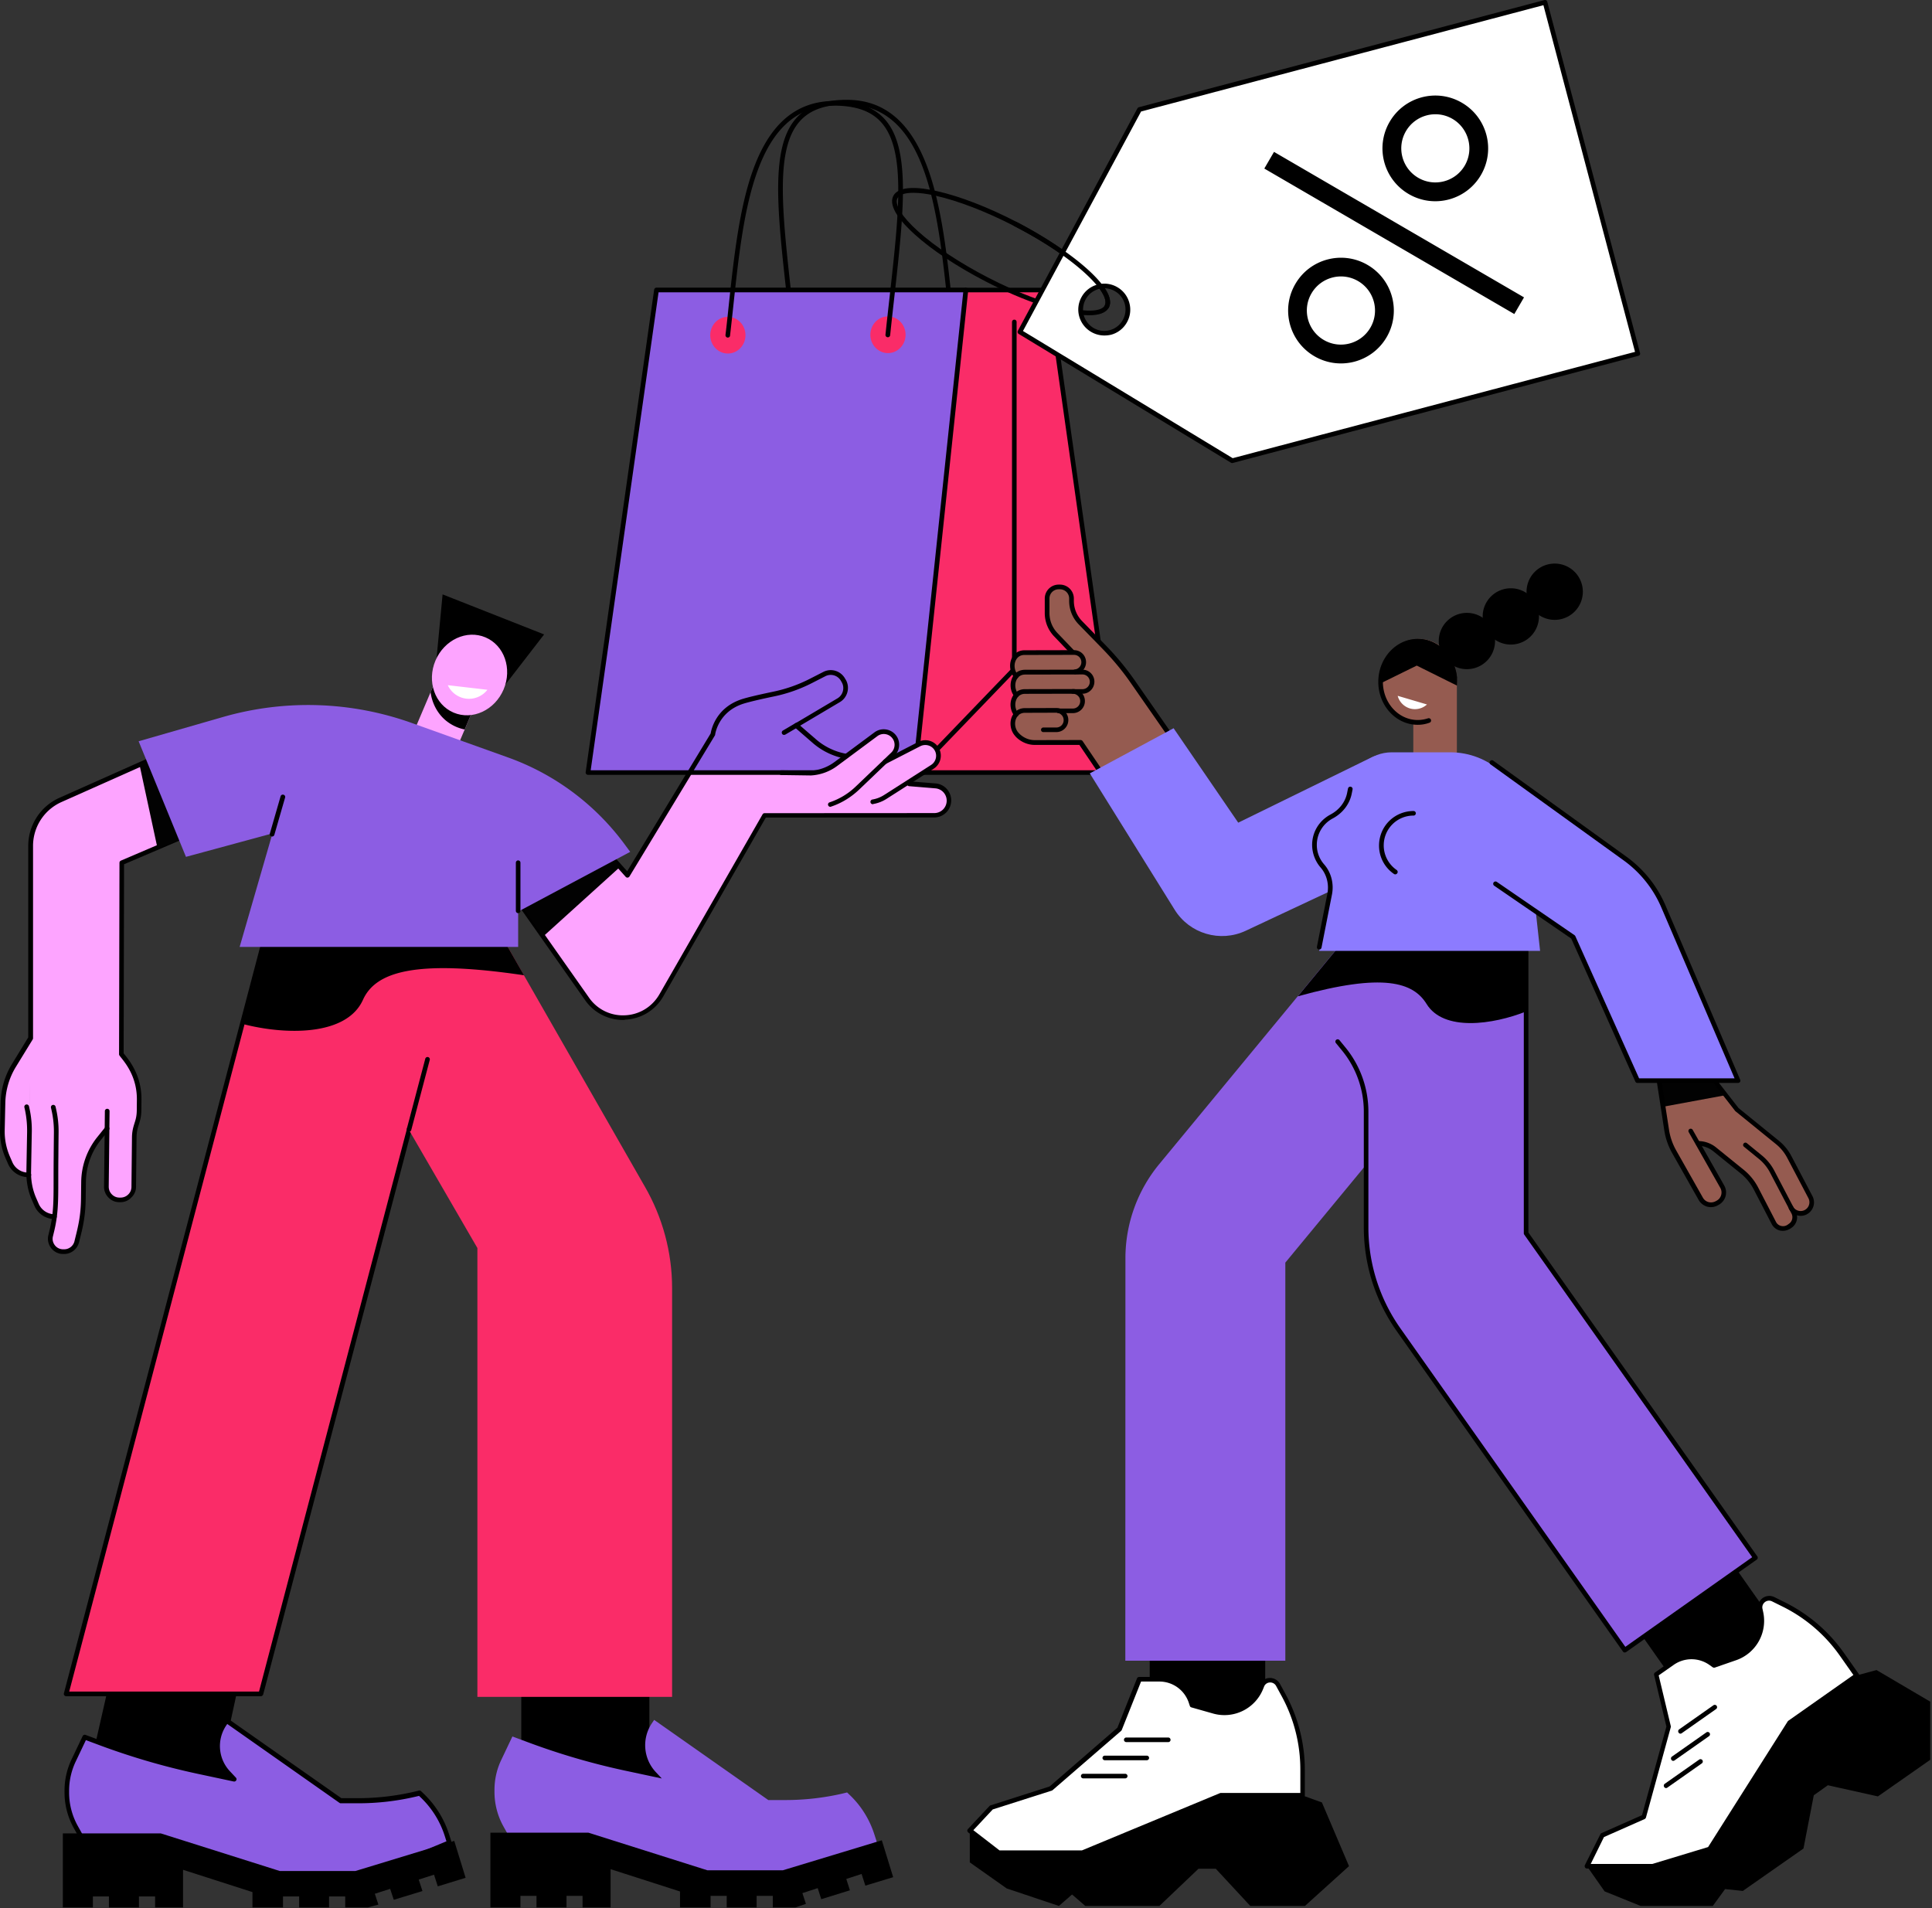 <svg xmlns="http://www.w3.org/2000/svg" width="408" height="403" fill="none"><rect width="100%" height="100%" fill="#333333" stroke="none"/><path fill="#000" d="m56.396 391.766-39.644-8.607 9.972-43.848 23.487 17.236-2.73 12.591 8.915 22.628Z"/><path fill="#8c5de3" d="m17.719 388.882-1.695-3.037a14.959 14.959 0 0 1-1.893-7.264v-.418c0-2.224.484-4.403 1.453-6.406l2.333-4.909 3.61 1.343a146.435 146.435 0 0 0 20.207 5.877l7.726 1.651-1.254-1.343a8.298 8.298 0 0 1-.859-10.279l.506-.749 24.104 16.906h3.654c4.028 0 8.056-.463 11.996-1.365l.991-.242.594.572c2.4 2.289 4.16 5.151 5.173 8.321l.507 1.563-19.327 7.99-27.031-1.233-30.795-6.978Z"/><path fill="#000" d="M75.547 397.599h-.022l-27.03-1.232c-.023 0-.067 0-.089-.022l-30.795-7c-.132-.022-.242-.11-.33-.242l-1.695-3.038a15.46 15.46 0 0 1-1.959-7.506v-.418c0-2.268.506-4.557 1.497-6.604l2.333-4.909c.11-.22.374-.33.616-.242l3.61 1.343a145.471 145.471 0 0 0 20.142 5.855l6.185 1.321-.176-.198a8.737 8.737 0 0 1-.903-10.896l.507-.749c.066-.11.198-.176.308-.22a.46.46 0 0 1 .374.088l23.971 16.817h3.5c3.984 0 7.99-.462 11.887-1.364l.99-.242c.154-.044.33 0 .463.132l.594.572a20.517 20.517 0 0 1 5.305 8.519l.506 1.562a.467.467 0 0 1-.286.595l-19.327 7.99a.2.2 0 0 1-.176.088Zm-26.943-2.201 26.877 1.233 18.799-7.771-.353-1.122a19.343 19.343 0 0 0-5.04-8.101l-.397-.374-.748.176a53.313 53.313 0 0 1-12.107 1.387h-3.654a.442.442 0 0 1-.286-.088l-23.707-16.663-.22.33a7.767 7.767 0 0 0 .792 9.663l1.255 1.343a.467.467 0 0 1 .066.572.486.486 0 0 1-.528.242l-7.727-1.65a148.467 148.467 0 0 1-20.295-5.9l-3.191-1.188-2.136 4.49a14.366 14.366 0 0 0-1.409 6.186v.418c0 2.443.639 4.886 1.827 7.022l1.585 2.839 30.597 6.956Z"/><path fill="#000" d="m79.156 399.933 3.236-1.035.77 2.311 6.053-1.849-.792-2.421 3.236-1.035.792 2.466 5.878-1.805-2.4-7.793-20.89 6.362H59.104l-25.138-7.946H13.273v15.628h6.34v-2.311h3.39v2.311h6.34v-2.311h3.411v2.311h5.9v-7.946l14.66 4.71v3.236h6.45v-2.311h3.411v2.311h6.318v-2.311h3.411v2.311h4.8l2.2-.594-.748-2.289ZM150.673 387.694h-40.591v-33.107h27.053v12.9l13.538 20.207Z"/><path fill="#8c5de3" d="m108.012 388.75-1.695-3.037a14.958 14.958 0 0 1-1.893-7.264v-.419c0-2.223.484-4.402 1.453-6.405l2.333-4.909 3.61 1.343a146.441 146.441 0 0 0 20.207 5.877l7.726 1.651-1.254-1.343a8.298 8.298 0 0 1-.859-10.279l.506-.749 24.104 16.928h3.654a53.79 53.79 0 0 0 11.996-1.365l.991-.242.594.572c2.4 2.289 4.161 5.151 5.173 8.321l.507 1.562-19.327 7.991-27.031-1.233-30.795-7Z"/><path fill="#000" d="m169.449 399.8 3.236-1.056.748 2.333 6.053-1.871-.77-2.399 3.236-1.057.792 2.466 5.877-1.783-2.399-7.793-20.911 6.34h-15.915l-25.138-7.947h-20.692v15.783h6.34v-2.443h3.39v2.443h6.339v-2.443h3.39v2.443h5.921v-8.078l14.661 4.71v3.368h6.449v-2.443h3.412v2.443h6.318v-2.443h3.411v2.443h4.799l2.201-.748-.748-2.268Z"/><path fill="#FA2C68" d="M99.76 187.757H58.641L13.978 357.735h41.097L99.76 187.757Z"/><path fill="#000" d="M55.075 358.219H13.978a.5.5 0 0 1-.396-.198.48.48 0 0 1-.088-.418l44.685-169.978a.496.496 0 0 1 .484-.374h41.119a.5.5 0 0 1 .396.198c.088.11.132.286.088.418L55.581 357.845c-.088.22-.286.374-.506.374Zm-40.459-.99h40.085l44.42-168.988H59.015L14.617 357.229Z"/><path fill="#FA2C68" d="m100.222 187.757-41.581 3.06 42.175 72.75v94.785h41.119v-86.31c0-7.55-2.003-14.969-5.789-21.506l-35.924-62.779Z"/><path fill="#000" d="m110.655 205.961-10.434-18.204h-41.58l-7.485 28.462c8.915 2.355 21.99 2.685 25.49-5.063 2.664-5.921 11.006-8.607 34.009-5.195ZM86.398 238.979c-.044 0-.088 0-.132-.022a.485.485 0 0 1-.352-.594l3.896-14.77a.485.485 0 0 1 .594-.352c.264.066.418.33.352.594l-3.896 14.77a.45.45 0 0 1-.462.374Z"/><path fill="#fda4ff" d="m92.375 142.779-4.902 11.549 8.935 3.793 4.902-11.55-8.935-3.792Z"/><path fill="#000" d="m90.936 146.176 1.43-3.39 8.937 3.786-3.17 7.484a9.066 9.066 0 0 1-4.16-2.047c-2.487-2.201-2.95-5.062-3.037-5.833ZM93.468 125.529l-1.277 13.515 14.418 5.679 8.299-10.742-21.44-8.452Z"/><path fill="#fda4ff" d="M106.351 145.601c1.862-4.386.151-9.309-3.822-10.996-3.972-1.686-8.702.504-10.564 4.89-1.862 4.387-.15 9.31 3.822 10.996s8.702-.503 10.564-4.89Z"/><path fill="#fff" d="M94.568 144.701a4.886 4.886 0 0 0 2.114 2.268c2.157 1.188 4.798.572 6.251-1.299l-8.365-.969Z"/><path fill="#fda4ff" d="m136.873 177.808 13.692-22.739s.594-5.129 6.361-6.956c1.343-.418 4.16-1.056 6.538-1.541a31.706 31.706 0 0 0 7.814-2.751l2.84-1.453a2.966 2.966 0 0 1 3.94 1.189l.176.308c.792 1.409.308 3.192-1.079 4.028l-8.981 5.305 3.83 3.324a14.063 14.063 0 0 0 6.912 3.236l10.302 1.893c1.717.308 2.928 1.849 2.862 3.588l-.022.286 5.635.462a3.125 3.125 0 0 1 2.751 3.302c-.11 1.629-1.475 2.884-3.103 2.906l-35.594.022-9.091 15.1-15.783-9.509Z"/><path fill="#fda4ff" d="M124.105 175.408H98.967l25.028 35.55c3.918 5.569 12.282 5.173 15.672-.726l24.192-42.11-15.651-9.311-15.695 25.996-8.408-9.399Z"/><path fill="#000" d="M201.325 71.049a.48.48 0 0 1-.485-.44c-.264-2.136-.484-4.315-.726-6.604-2.091-19.657-4.491-41.933-21.33-41.933h-.044c-4.512 0-7.726 1.166-9.839 3.543-5.195 5.812-3.764 18.799-1.761 36.76.286 2.576.594 5.262.88 8.057a.526.526 0 0 1-.44.55.526.526 0 0 1-.55-.44c-.287-2.773-.595-5.459-.881-8.056-2.025-18.204-3.478-31.367 2.003-37.531 2.311-2.597 5.767-3.852 10.566-3.874 7.946-.044 13.538 4.622 17.104 14.176 3.059 8.21 4.226 19.062 5.238 28.638.243 2.289.485 4.468.727 6.603a.508.508 0 0 1-.44.55h-.022Z"/><path fill="#FA2C68" d="M235.904 163.148h-65.288L156.154 61.253h65.288l14.462 101.895Z"/><path fill="#000" d="M235.903 163.632h-65.288a.495.495 0 0 1-.484-.418l-14.462-88.38a.498.498 0 0 1 .396-.572.497.497 0 0 1 .572.397l14.396 88.004h64.298L221.023 61.737h-17.059a.489.489 0 0 1-.485-.484c0-.264.22-.484.485-.484h17.477c.242 0 .463.176.485.418l14.462 101.894a.522.522 0 0 1-.111.397c-.088.11-.22.154-.374.154Z"/><path fill="#8c5de3" d="M124.17 163.148h69.03l10.764-101.895h-65.332L124.17 163.148Z"/><path fill="#000" d="M193.2 163.632h-69.03a.504.504 0 0 1-.375-.176.501.501 0 0 1-.11-.397l14.462-101.894a.495.495 0 0 1 .485-.418h65.332c.132 0 .264.066.374.154.088.11.132.242.132.374L193.706 163.17c-.044.286-.242.462-.506.462Zm-68.458-.969h68.018l10.653-100.926h-64.341l-14.33 100.926Z"/><path fill="#000" d="M193.203 163.632a.54.54 0 0 1-.352-.132.514.514 0 0 1-.022-.705l20.977-21.792a.52.52 0 0 1 .352-.154c.133.022.265.044.353.154l21.704 21.792a.493.493 0 0 1 0 .705.493.493 0 0 1-.705 0l-21.352-21.44-20.647 21.44c-.044.088-.176.132-.308.132Z"/><path fill="#000" d="M214.203 141.84a.489.489 0 0 1-.484-.485V67.989c0-.264.22-.484.484-.484s.484.22.484.484v73.366c0 .265-.22.485-.484.485Z"/><path fill="#FA2C68" d="M153.71 74.659c2.055 0 3.72-1.735 3.72-3.875 0-2.14-1.665-3.874-3.72-3.874-2.054 0-3.72 1.735-3.72 3.874 0 2.14 1.666 3.875 3.72 3.875ZM187.521 74.57c2.054 0 3.72-1.734 3.72-3.874s-1.666-3.874-3.72-3.874c-2.055 0-3.72 1.735-3.72 3.874 0 2.14 1.665 3.874 3.72 3.874Z"/><path fill="#000" d="M153.713 71.29h-.066c-.264-.021-.462-.285-.44-.55.264-2.135.484-4.292.726-6.603 1.035-9.575 2.179-20.428 5.239-28.638 3.544-9.531 9.135-14.176 17.059-14.176h.045c4.798 0 8.254 1.277 10.587 3.874 5.481 6.142 4.029 19.305 2.003 37.531-.286 2.575-.594 5.26-.88 8.056a.499.499 0 0 1-.55.44.5.5 0 0 1-.441-.55c.287-2.795.595-5.48.881-8.056 2.003-17.962 3.434-30.927-1.761-36.76-2.113-2.378-5.327-3.522-9.839-3.544h-.045c-16.839 0-19.216 22.276-21.329 41.933a763.18 763.18 0 0 1-.727 6.603c0 .243-.22.44-.462.44ZM131.59 215.404a9.781 9.781 0 0 1-8.013-4.16l-25.005-35.55a.523.523 0 0 1-.044-.506.528.528 0 0 1 .44-.264h25.138c.132 0 .264.066.374.154l7.968 8.915 17.632-29.1c.132-.814 1.101-5.503 6.67-7.264 1.1-.352 3.324-.881 6.581-1.563a30.7 30.7 0 0 0 7.683-2.707l2.839-1.453c1.673-.859 3.676-.242 4.601 1.387l.176.286c.924 1.629.352 3.742-1.255 4.688l-8.387 4.975 3.302 2.862a13.372 13.372 0 0 0 6.67 3.125l10.324 1.893a3.988 3.988 0 0 1 3.258 3.919l5.15.418a3.6 3.6 0 0 1-.396 7.176l-35.572.022-21.66 37.773c-1.672 2.927-4.688 4.754-8.056 4.908-.11.066-.264.066-.418.066Zm-31.676-39.489 24.478 34.779a8.688 8.688 0 0 0 7.616 3.72c3.016-.132 5.723-1.783 7.242-4.425l21.792-38.015a.472.472 0 0 1 .418-.242l35.858-.022a2.618 2.618 0 0 0 2.598-2.443 2.608 2.608 0 0 0-2.312-2.774l-5.613-.462a.504.504 0 0 1-.462-.506l.022-.286a3.003 3.003 0 0 0-2.443-3.082l-10.302-1.893a14.534 14.534 0 0 1-7.154-3.346l-3.83-3.324a.601.601 0 0 1-.176-.418c.022-.154.11-.308.242-.374l8.981-5.327c1.144-.683 1.563-2.201.902-3.368l-.176-.308a2.479 2.479 0 0 0-3.302-.991l-2.839 1.453a31.763 31.763 0 0 1-7.925 2.796c-3.191.66-5.437 1.21-6.493 1.54-5.393 1.695-6.009 6.494-6.009 6.538a.355.355 0 0 1-.066.198l-18.028 29.761a.544.544 0 0 1-.375.242.502.502 0 0 1-.418-.154l-8.254-9.245H99.914v-.022Z"/><path fill="#fda4ff" d="m168.195 163.434 3.016-.176a9.875 9.875 0 0 0 5.305-1.937l8.453-6.274a2.768 2.768 0 0 1 3.852.55 2.764 2.764 0 0 1-.352 3.742l-8.761 7.903a7.45 7.45 0 0 1-2.444 1.453l-4.842 1.695-4.227-6.956Z"/><path fill="#fda4ff" d="m176.186 162.663 3.015.308a9.954 9.954 0 0 0 5.569-1.034l9.377-4.799a2.792 2.792 0 0 1 3.721 1.167 2.764 2.764 0 0 1-.947 3.632l-9.949 6.361a7.009 7.009 0 0 1-2.642 1.013l-5.063.858-3.081-7.506Z"/><path fill="#000" d="M184.309 169.839a.495.495 0 0 1-.484-.418.497.497 0 0 1 .396-.572 6.612 6.612 0 0 0 2.466-.947l9.949-6.361a2.302 2.302 0 0 0 .793-2.994c-.573-1.101-1.937-1.519-3.06-.969l-7.198 3.699c-.242.132-.528.022-.66-.221-.132-.242-.022-.528.22-.66l7.198-3.72a3.27 3.27 0 0 1 4.38 1.387 3.277 3.277 0 0 1-1.123 4.27l-9.949 6.362a7.612 7.612 0 0 1-2.818 1.1c-.066.044-.088.044-.11.044Z"/><path fill="#000" d="M175.35 170.39a.498.498 0 0 1-.463-.331.476.476 0 0 1 .308-.616 14.674 14.674 0 0 0 5.526-3.346l7.44-7.11c.88-.792 1.012-2.157.286-3.081a2.274 2.274 0 0 0-3.17-.441l-8.453 6.274a10.231 10.231 0 0 1-5.569 2.025l-6.251-.088a.493.493 0 0 1-.484-.506c0-.265.22-.485.484-.485l6.207.088a9.395 9.395 0 0 0 5.019-1.849l8.453-6.273a3.272 3.272 0 0 1 4.534.638c1.035 1.343.837 3.28-.396 4.403l-7.418 7.088c-1.673 1.584-3.698 2.839-5.899 3.566a.318.318 0 0 1-.154.044ZM165.579 155.201a.472.472 0 0 1-.418-.242.503.503 0 0 1 .176-.682l2.729-1.607a.504.504 0 0 1 .683.176.503.503 0 0 1-.176.682l-2.73 1.607a.76.76 0 0 1-.264.066Z"/><path fill="#020202" d="m130.95 183.069-6.845-7.661H98.967l15.739 22.365 16.244-14.704Z"/><path fill="#000" d="M229.986 66.58c-5.151 0-13.889-3.016-21.814-7.132-6.009-3.104-11.336-6.626-15.012-9.95-2.708-2.443-5.679-5.833-4.513-8.122 1.189-2.29 5.679-1.827 9.223-1.012 4.821 1.078 10.786 3.39 16.796 6.493 11.182 5.79 21.55 14.132 19.503 18.072-.573 1.145-2.07 1.651-4.183 1.651Zm-37.112-25.864c-1.761 0-2.95.374-3.346 1.144-.683 1.3.924 3.897 4.292 6.934 3.61 3.258 8.871 6.736 14.792 9.796 12.9 6.67 23.377 8.452 24.698 5.899 1.321-2.576-6.185-10.082-19.084-16.73-5.922-3.059-11.799-5.326-16.554-6.405-1.871-.44-3.5-.638-4.798-.638Z"/><path fill="#fff" d="m240.641 23.106-25.27 46.996 44.861 27.207 85.649-22.628L326.29.5l-85.649 22.606Zm-2.619 41.009a4.986 4.986 0 1 1-6.098-3.544 4.986 4.986 0 0 1 6.098 3.544Z"/><path fill="#000" d="M260.232 97.793a.586.586 0 0 1-.264-.066L215.129 70.52a.492.492 0 0 1-.176-.66l25.248-46.974a.569.569 0 0 1 .308-.242L326.158.015a.486.486 0 0 1 .595.352l19.59 74.181a.444.444 0 0 1-.044.375.455.455 0 0 1-.308.22L260.342 97.77c-.022.022-.066.022-.11.022Zm-44.201-27.89L260.32 96.76l84.967-22.453-19.349-73.212-84.967 22.452-24.94 46.358Zm17.17.947a5.516 5.516 0 0 1-5.305-4.072 5.416 5.416 0 0 1 .572-4.16 5.418 5.418 0 0 1 3.346-2.532 5.412 5.412 0 0 1 4.16.573 5.416 5.416 0 0 1 2.532 3.346 5.412 5.412 0 0 1-.573 4.16 5.432 5.432 0 0 1-3.323 2.531c-.485.11-.947.154-1.409.154Zm0-9.971c-.374 0-.771.044-1.145.154a4.433 4.433 0 0 0-2.729 2.091 4.501 4.501 0 0 0-.463 3.412c.639 2.4 3.104 3.83 5.481 3.192a4.434 4.434 0 0 0 2.73-2.091 4.506 4.506 0 0 0 .462-3.412 4.433 4.433 0 0 0-2.091-2.73 4.47 4.47 0 0 0-2.245-.616Z"/><path fill="#000" d="M273.548 59.977c-3.104 5.326-1.299 12.15 4.028 15.254 5.327 3.104 12.151 1.299 15.255-4.028 3.104-5.327 1.299-12.151-4.028-15.255-5.327-3.104-12.173-1.298-15.255 4.029Zm15.849 9.223c-2.003 3.433-6.406 4.6-9.839 2.597-3.434-2.003-4.601-6.406-2.598-9.84 2.003-3.433 6.406-4.6 9.84-2.597 3.433 2.003 4.6 6.406 2.597 9.84ZM293.468 25.726c-3.104 5.326-1.299 12.15 4.028 15.254 5.327 3.104 12.151 1.299 15.255-4.028 3.103-5.327 1.298-12.151-4.028-15.255-5.327-3.104-12.151-1.299-15.255 4.029Zm15.871 9.223c-2.003 3.434-6.406 4.6-9.84 2.597-3.433-2.003-4.6-6.405-2.597-9.84 2.003-3.433 6.406-4.6 9.839-2.597 3.412 2.003 4.579 6.406 2.598 9.84ZM269.046 32.075l-2.048 3.52 52.795 30.725 2.048-3.52-52.795-30.725ZM233.751 65.193a.782.782 0 0 1-.22-.044.506.506 0 0 1-.22-.66c1.32-2.576-6.186-10.082-19.085-16.73a.507.507 0 0 1-.22-.66.507.507 0 0 1 .66-.22c11.182 5.79 21.55 14.132 19.503 18.072-.066.154-.242.242-.418.242Z"/><path fill="#fda4ff" d="M25.603 222.646c.374.661 3.83 3.897 3.764 9.642l-.022 2.289c-.022 2.553-.99 3.06-1.013 5.591l-.11 10.478a2.79 2.79 0 0 1-2.795 2.751h-.22a2.79 2.79 0 0 1-2.752-2.795l.286-27.978 2.862.022Z"/><path fill="#fda4ff" d="m23.223 227.027-8.166 10.258a14.942 14.942 0 0 0-3.236 9.179c-.044 6.471.154 9.399-.969 13.845l-.154.639a2.71 2.71 0 0 0 2.598 3.368h.22a2.712 2.712 0 0 0 2.663-2.048c.66-2.641 1.365-5.106 1.409-9.047l.044-3.61a14.869 14.869 0 0 1 3.258-9.113l2.245-2.795.088-10.676ZM6.383 229.338l-.308 18.248a13.783 13.783 0 0 0 1.123 5.635l.528 1.211a4.181 4.181 0 0 0 5.503 2.157 1.568 1.568 0 0 0 .815-2.047l-.793-1.827a16.788 16.788 0 0 1-1.387-6.956l.242-16.377-5.723-.044Z"/><path fill="#fda4ff" d="M2.908 225.09a15.714 15.714 0 0 0-2.267 7.792l-.132 5.877a13.788 13.788 0 0 0 1.122 5.636l.529 1.21a4.181 4.181 0 0 0 5.503 2.157 1.568 1.568 0 0 0 .814-2.047l-2.245-5.151.242-21.439-3.566 5.965Z"/><path fill="#fda4ff" d="m45.522 174.11-11.447-14.837-21.373 9.686a10.656 10.656 0 0 0-6.252 9.663l-.286 69.382 6.604-2.113 12.7-10.081.089-53.336 19.965-8.364Z"/><path fill="#000" d="M13.562 264.822h-.264c-.99 0-1.893-.462-2.51-1.255-.594-.792-.814-1.783-.572-2.729l.154-.639c.947-3.742.947-6.339.947-11.072 0-1.431 0-3.038.021-4.931 0-.374.023-2.971.045-4.996a20.487 20.487 0 0 0-.507-4.777l-.11-.484a.5.5 0 0 1 .374-.595.5.5 0 0 1 .595.375l.11.484c.374 1.629.55 3.324.528 4.997a1047.84 1047.84 0 0 0-.044 5.018c-.022 1.871-.022 3.5-.022 4.909 0 4.645 0 7.462-.969 11.314l-.154.639c-.176.66-.022 1.342.397 1.893.418.55 1.056.858 1.739.858h.242a2.233 2.233 0 0 0 2.157-1.673l.132-.55c.616-2.465 1.21-4.777 1.255-8.409l.044-3.61a15.44 15.44 0 0 1 3.368-9.421l1.717-2.135a.492.492 0 0 1 .682-.088c.22.176.242.484.088.682l-1.717 2.135c-2.003 2.488-3.104 5.636-3.148 8.827l-.044 3.61c-.044 3.742-.66 6.23-1.276 8.629l-.133.55c-.396 1.453-1.672 2.444-3.125 2.444Z"/><path fill="#000" d="M11.49 257.448a4.647 4.647 0 0 1-4.226-2.818l-.528-1.211c-.815-1.849-1.19-3.83-1.167-5.855l.154-8.408a21.224 21.224 0 0 0-.44-4.711l-.132-.594a.5.5 0 0 1 .374-.595.5.5 0 0 1 .594.375l.132.594c.352 1.607.507 3.28.463 4.931l-.155 8.408c-.022 1.871.33 3.72 1.079 5.437l.528 1.211a3.69 3.69 0 0 0 3.324 2.223c.264 0 .484.22.484.506 0 .287-.22.507-.484.507Z"/><path fill="#000" d="M5.988 248.599a4.669 4.669 0 0 1-4.292-2.818l-.528-1.21c-.815-1.849-1.19-3.831-1.167-5.856l.132-5.877a16.38 16.38 0 0 1 2.333-8.034l3.5-5.724v-40.436c0-4.402 2.598-8.387 6.604-10.17l21.33-9.509c.242-.11.55 0 .66.242a.51.51 0 0 1-.242.661l-21.33 9.509a10.146 10.146 0 0 0-6.01 9.267v40.591a.586.586 0 0 1-.065.264l-3.588 5.855a15.196 15.196 0 0 0-2.201 7.528l-.133 5.877a13.253 13.253 0 0 0 1.08 5.437l.527 1.211a3.653 3.653 0 0 0 3.478 2.223c.286 0 .507.198.507.485a.493.493 0 0 1-.485.506c-.022-.022-.066-.022-.11-.022Z"/><path fill="#000" d="M25.45 253.882h-.264c-.881 0-1.695-.352-2.29-.991a3.154 3.154 0 0 1-.924-2.311l.176-15.937c0-.264.22-.484.506-.484.264 0 .484.22.484.506l-.176 15.937c0 .616.22 1.189.66 1.629.419.44.991.682 1.608.682h.22c.616 0 1.188-.22 1.629-.66.44-.418.682-.991.682-1.607l.11-10.478c.022-1.343.286-2.157.528-2.949.242-.749.463-1.453.485-2.664l.022-2.289c.044-4.689-2.29-7.594-3.28-8.849a7.383 7.383 0 0 1-.419-.55.445.445 0 0 1-.066-.243l.089-40.414c0-.198.11-.374.308-.462l19.568-8.365c.243-.11.529 0 .639.264.11.242 0 .529-.264.639l-19.283 8.232-.088 39.93c.066.088.154.198.264.331.969 1.21 3.566 4.424 3.5 9.465l-.022 2.289c-.022 1.343-.286 2.157-.528 2.95-.242.748-.463 1.452-.485 2.641l-.11 10.478c0 .88-.352 1.695-.99 2.289a3.083 3.083 0 0 1-2.29.991Z"/><path fill="#020202" d="m29.432 161.365 3.852 17.873 12.239-5.128-11.447-14.837-4.644 2.092Z"/><path fill="#8c5de3" d="m109.424 192.512 23.663-12.613-1.299-1.761c-6.207-8.343-14.726-14.682-24.521-18.182l-20.406-7.308a65.063 65.063 0 0 0-39.754-1.233l-17.83 5.129 9.994 24.411 18.27-4.952-6.934 23.971h58.817v-7.462Z"/><path fill="#000" d="M109.424 192.842a.49.49 0 0 1-.485-.484v-10.17a.49.49 0 0 1 .485-.484c.264 0 .484.22.484.484v10.17c0 .264-.22.484-.484.484ZM57.452 176.663c-.044 0-.088 0-.132-.022a.479.479 0 0 1-.33-.616l2.267-7.859a.48.48 0 0 1 .616-.33.479.479 0 0 1 .33.616l-2.267 7.859a.495.495 0 0 1-.484.352ZM267.186 338.981h-24.389v32.688h24.389v-32.688Z"/><path fill="#fff" d="m269.917 355.864 1.21 2.223a32.831 32.831 0 0 1 3.963 15.629v5.459h-17.28l-29.21 12.107h-17.676l-6.119-4.667 4.556-4.865 12.547-4.006 14.506-12.547 4.183-10.544h4.204a7.069 7.069 0 0 1 6.67 4.755l.242.726 4.578 1.299c4.05 1.145 8.321-.902 9.928-4.798l.242-.595c.616-1.497 2.685-1.585 3.456-.176Z"/><path fill="#000" d="M228.599 391.766h-17.698a.526.526 0 0 1-.308-.11l-6.119-4.667a.572.572 0 0 1-.198-.352.465.465 0 0 1 .132-.374l4.556-4.865a.456.456 0 0 1 .22-.132l12.459-3.984 14.33-12.415 4.139-10.412c.066-.198.264-.308.462-.308h4.204a7.562 7.562 0 0 1 7.132 5.085l.154.484 4.337 1.233a7.8 7.8 0 0 0 9.333-4.513l.242-.594a2.38 2.38 0 0 1 2.091-1.475 2.4 2.4 0 0 1 2.245 1.255l1.211 2.223c2.619 4.865 4.028 10.346 4.028 15.871v5.459c0 .264-.22.484-.484.484h-17.192l-29.122 12.085c-.044.022-.088.022-.154.022Zm-17.521-.991h17.411l29.122-12.084c.066-.022.132-.044.198-.044h16.796v-4.975a32.396 32.396 0 0 0-3.897-15.387l-1.21-2.223a1.408 1.408 0 0 0-1.321-.748 1.358 1.358 0 0 0-1.233.88l-.242.595a8.802 8.802 0 0 1-10.522 5.084l-4.578-1.298a.466.466 0 0 1-.33-.308l-.242-.727a6.543 6.543 0 0 0-6.186-4.424h-3.874l-4.072 10.213a.52.52 0 0 1-.132.198l-14.506 12.547c-.044.044-.11.066-.176.088l-12.437 3.963-4.095 4.38 5.526 4.27Z"/><path fill="#000" d="m210.9 391.282-6.097-4.667v6.692l7.792 5.503 11.028 3.698 2.774-2.421 2.795 2.421h15.651l8.254-7.858h3.654l7.287 7.858h11.534l9.311-8.409-5.723-13.449-4.094-1.475h-17.28l-29.188 12.107H210.9ZM246.713 367.905h-8.871a.49.49 0 0 1-.485-.485.49.49 0 0 1 .485-.484h8.871c.264 0 .484.22.484.484a.475.475 0 0 1-.484.485ZM242.179 371.735h-8.87a.489.489 0 0 1-.485-.484c0-.265.22-.485.485-.485h8.87c.265 0 .485.22.485.485 0 .264-.22.484-.485.484ZM237.625 375.565h-8.871a.488.488 0 0 1-.484-.484.49.49 0 0 1 .484-.485h8.871a.49.49 0 0 1 .484.485c0 .264-.22.484-.484.484ZM360.441 322.488l-19.951 14.029 20.892 29.71 19.95-14.029-20.891-29.71Z"/><path fill="#fff" d="m374.472 337.726 2.268 1.123a32.54 32.54 0 0 1 12.217 10.5l3.147 4.468-14.132 9.95-16.927 26.7-12.019 3.654h-13.889l3.28-6.537 8.76-3.874 5.239-19.063-2.641-11.028 3.434-2.421c2.465-1.739 5.745-1.695 8.188.066l.617.44 4.512-1.563c3.984-1.387 6.274-5.525 5.371-9.641l-.132-.617c-.352-1.607 1.277-2.883 2.707-2.157Z"/><path fill="#000" d="M349.027 394.606h-13.889a.473.473 0 0 1-.419-.243.537.537 0 0 1-.022-.484l3.28-6.537a.401.401 0 0 1 .242-.221l8.541-3.786 5.151-18.71-2.597-10.896a.505.505 0 0 1 .198-.528l3.434-2.422c2.641-1.849 6.163-1.827 8.76.066l.419.309 4.27-1.497c3.742-1.299 5.899-5.195 5.041-9.069l-.132-.617a2.41 2.41 0 0 1 .858-2.421 2.393 2.393 0 0 1 2.554-.264l2.267 1.123a33.543 33.543 0 0 1 12.415 10.653l3.147 4.469a.56.56 0 0 1 .089.374.429.429 0 0 1-.199.308l-14.065 9.884-16.862 26.634a.391.391 0 0 1-.264.199l-12.018 3.654c-.111.022-.155.022-.199.022Zm-13.097-.969h13.009l11.777-3.566 16.817-26.547c.044-.044.088-.11.132-.132l13.736-9.663-2.862-4.072a32.326 32.326 0 0 0-12.04-10.346l-2.268-1.123a1.417 1.417 0 0 0-1.519.154c-.44.353-.638.881-.506 1.431l.132.617a8.797 8.797 0 0 1-5.679 10.213l-4.512 1.563a.57.57 0 0 1-.463-.066l-.616-.44a6.546 6.546 0 0 0-7.616-.066l-3.17 2.223 2.554 10.698a.452.452 0 0 1 0 .242l-5.239 19.063a.56.56 0 0 1-.265.33l-8.606 3.808-2.796 5.679Z"/><path fill="#000" d="m407.625 359.364-11.337-6.67-4.182 1.123-14.132 9.95-16.927 26.7-12.019 3.654h-13.889l3.72 5.305 7.616 3.082h15.232l2.598-3.566 3.742.396 12.811-8.959 2.179-11.248 2.972-2.113 10.566 2.355 11.05-7.726v-12.283ZM354.886 366.122a.441.441 0 0 1-.396-.22.491.491 0 0 1 .11-.683l7.264-5.107a.49.49 0 0 1 .572.793l-7.264 5.107a.463.463 0 0 1-.286.11ZM353.366 371.867a.441.441 0 0 1-.396-.22.491.491 0 0 1 .11-.683l7.264-5.106a.491.491 0 0 1 .683.11.49.49 0 0 1-.11.682l-7.265 5.107a.463.463 0 0 1-.286.11ZM351.847 377.612a.441.441 0 0 1-.396-.22.49.49 0 0 1 .11-.682l7.264-5.107a.49.49 0 0 1 .682.11.49.49 0 0 1-.11.682l-7.264 5.107a.463.463 0 0 1-.286.11Z"/><path fill="#8c5de3" d="M322.306 260.441v-77.328h-33.788v76.074c0 7.77 2.399 15.342 6.889 21.704l47.723 67.599 27.603-19.503-48.427-68.546Z"/><path fill="#8c5de3" d="m316.098 212.543-26.063-21.506-45.213 54.788a31.244 31.244 0 0 0-7.154 19.899l-.022 84.989h33.789v-84.064l44.663-54.106Z"/><path fill="#000" d="M343.128 348.974h-.088a.428.428 0 0 1-.308-.198l-47.745-67.621c-4.556-6.472-6.977-14.066-6.977-21.99v-24.412c0-4.688-1.629-9.267-4.601-12.899l-1.299-1.585a.485.485 0 0 1 .749-.616l1.298 1.585a21.456 21.456 0 0 1 4.821 13.515v24.412a36.957 36.957 0 0 0 6.802 21.417l47.458 67.204 26.789-18.931-48.141-68.128a.442.442 0 0 1-.088-.286V195.88c0-.265.22-.485.485-.485.264 0 .484.22.484.485v64.407l48.339 68.392a.49.49 0 0 1-.11.682l-27.582 19.525a.624.624 0 0 1-.286.088Z"/><path fill="#000" d="M301.261 212.015c3.61 5.877 14 4.38 21.044 1.584v-20.317l-33.789-.374-14.44 17.5c18.182-5.063 24.39-2.906 27.185 1.607Z"/><path fill="#955b50" d="M307.664 143.799h-9.201v21.264h9.201v-21.264Z"/><path fill="#955b50" d="M299.609 152.582c4.45 0 8.057-3.952 8.057-8.827s-3.607-8.827-8.057-8.827c-4.449 0-8.056 3.952-8.056 8.827s3.607 8.827 8.056 8.827Z"/><path fill="#fff" d="M301.348 148.774a3.754 3.754 0 0 1-2.158.968c-1.871.198-3.566-1.034-4.028-2.795l6.186 1.827Z"/><path fill="#000" d="M299.389 153.066c-4.601 0-8.321-4.072-8.321-9.069 0-4.997 3.742-9.069 8.321-9.069 4.292 0 7.858 3.5 8.277 8.144a.492.492 0 0 1-.441.529.478.478 0 0 1-.528-.441c-.374-4.138-3.522-7.264-7.308-7.264-4.05 0-7.352 3.632-7.352 8.079 0 4.468 3.302 8.078 7.352 8.078.748 0 1.475-.132 2.179-.352a.477.477 0 0 1 .617.308.476.476 0 0 1-.309.617 6.98 6.98 0 0 1-2.487.44Z"/><path fill="#000" d="m299.191 140.563-7.616 3.742c-.022-.22-.022-.44-.022-.682 0-4.799 3.566-8.695 7.946-8.695 4.381 0 8.233 4.094 8.233 8.893 0 .33-.022.638-.044.968l-8.497-4.226Z"/><path fill="#000" d="M312.692 140.555a5.943 5.943 0 1 0-5.823-10.363 5.943 5.943 0 1 0 5.823 10.363Z"/><path fill="#000" d="M321.967 135.36a5.943 5.943 0 1 0-5.822-10.363 5.943 5.943 0 0 0 5.822 10.363Z"/><path fill="#000" d="M331.233 130.144a5.943 5.943 0 1 0-5.823-10.363 5.943 5.943 0 1 0 5.823 10.363Z"/><path fill="#955b50" d="M228.604 148.047a2.043 2.043 0 0 1-2.047 2.047h-6.449v2.686h-1.563c-2.488 0-3.874-1.783-3.83-1.761-1.563-1.739-.859-4.997 1.739-5.019l10.081-.022c1.145.022 2.069.925 2.069 2.069Z"/><path fill="#955b50" d="M225.126 152.097a2.043 2.043 0 0 1-2.047 2.048h-2.971v2.685h-1.563c-2.488 0-3.874-1.783-3.83-1.761-1.563-1.739-.859-4.997 1.739-5.019l6.603-.022c1.145.022 2.069.947 2.069 2.069Z"/><path fill="#955b50" d="m233.228 136.799-5.085-5.217a6.675 6.675 0 0 1-1.893-4.645v-.484a2.452 2.452 0 0 0-2.444-2.443h-.286a2.451 2.451 0 0 0-2.443 2.443v3.06c0 1.739.682 3.412 1.893 4.666l5.899 6.054h-10.588v16.707h10.016l19.635 29.1 14.33-8.827-23.069-33.15a55.724 55.724 0 0 0-5.965-7.264Z"/><path fill="#955b50" d="M230.629 143.953a2.043 2.043 0 0 1-2.047 2.047h-8.474v2.686h-1.563c-2.488 0-3.874-1.783-3.83-1.761-1.563-1.739-.859-4.997 1.739-5.019l12.106-.022c1.145.022 2.069.946 2.069 2.069Z"/><path fill="#955b50" d="M229.001 139.837a2.043 2.043 0 0 1-2.047 2.047h-6.956v2.685h-1.563c-2.487 0-3.874-1.783-3.83-1.761-1.563-1.739-.858-4.996 1.739-5.019l10.566-.022a2.115 2.115 0 0 1 2.091 2.07Z"/><path fill="#000" d="M214.627 143.315a.62.62 0 0 1-.374-.155c-.947-1.078-1.211-2.729-.638-4.05.506-1.122 1.496-1.783 2.751-1.783l10.456-.022a2.532 2.532 0 0 1 2.531 2.532 2.529 2.529 0 0 1-2.245 2.531c-.264.044-.506-.154-.55-.44a.51.51 0 0 1 .44-.551 1.547 1.547 0 0 0 1.365-1.54 1.55 1.55 0 0 0-1.563-1.541l-10.456.022c-1.144 0-1.651.748-1.849 1.188-.44.969-.242 2.202.462 2.994.176.198.154.506-.044.704a.414.414 0 0 1-.286.111Z"/><path fill="#000" d="M214.606 147.277a.5.5 0 0 1-.396-.198c-.881-1.123-1.035-2.708-.441-3.963.507-1.056 1.497-1.672 2.708-1.672l12.107-.022a2.531 2.531 0 0 1 2.531 2.531c0 1.365-1.057 2.487-2.399 2.553h-2.158a.488.488 0 0 1-.484-.484c0-.264.22-.484.484-.484h2.136c.814-.044 1.452-.727 1.452-1.563a1.55 1.55 0 0 0-1.562-1.541l-12.107.022c-1.101 0-1.607.704-1.805 1.123-.44.924-.308 2.113.33 2.927a.47.47 0 0 1-.088.683c-.11.044-.22.088-.308.088Z"/><path fill="#000" d="M214.604 151.371a.503.503 0 0 1-.397-.198c-.88-1.123-1.056-2.708-.44-3.962.507-1.057 1.497-1.673 2.708-1.673l10.081-.022h.022a2.55 2.55 0 0 1 1.783.726c.485.484.749 1.123.749 1.805a2.537 2.537 0 0 1-2.532 2.554h-3.059a.49.49 0 0 1-.485-.485c0-.264.22-.484.485-.484h3.059a1.55 1.55 0 0 0 1.541-1.563c0-.418-.154-.814-.462-1.1a1.563 1.563 0 0 0-1.101-.463l-10.081.022c-1.101 0-1.607.705-1.805 1.123-.441.924-.308 2.113.33 2.928a.468.468 0 0 1-.088.682.655.655 0 0 1-.308.11Z"/><path fill="#000" d="M247.929 186.502a.503.503 0 0 1-.418-.22l-19.569-28.968h-9.421c-2.245 0-3.764-1.386-4.182-1.937-.947-1.078-1.211-2.729-.638-4.05.506-1.123 1.496-1.783 2.751-1.783l6.604-.022h.022c.682 0 1.298.264 1.783.726.484.485.748 1.123.748 1.805a2.536 2.536 0 0 1-2.531 2.554h-2.752a.488.488 0 0 1-.484-.484c0-.265.22-.485.484-.485h2.752c.858 0 1.563-.704 1.541-1.563 0-.418-.154-.814-.463-1.1a1.566 1.566 0 0 0-1.1-.462l-6.604.022c-1.145 0-1.651.748-1.849 1.188-.44.969-.242 2.201.462 2.994.022.022.022.044.044.044.088.11 1.299 1.541 3.412 1.541h.022l9.664-.022c.154 0 .308.088.418.22l19.459 28.792 13.493-8.321-22.761-32.71c-1.761-2.553-3.764-4.953-5.921-7.176l-5.085-5.217a7.083 7.083 0 0 1-2.025-4.997v-.484a1.94 1.94 0 0 0-1.937-1.937h-.286a1.94 1.94 0 0 0-1.937 1.937v3.06c0 1.629.616 3.148 1.761 4.314l3.39 3.544c.198.198.176.507-.022.705-.198.198-.506.176-.705-.022l-3.389-3.544a7.08 7.08 0 0 1-2.026-4.997v-3.06a2.94 2.94 0 0 1 2.928-2.927h.286a2.94 2.94 0 0 1 2.928 2.927v.484c0 1.629.616 3.148 1.761 4.315l5.085 5.217a58.082 58.082 0 0 1 6.031 7.308l23.069 33.15a.56.56 0 0 1 .088.374.455.455 0 0 1-.22.308l-14.33 8.827c-.154.11-.242.132-.331.132Z"/><path fill="#8c7bff" d="m289.665 159.934-28.175 13.801-13.648-19.943-17.697 9.532 17.917 28.792c3.148 5.084 9.62 6.977 15.013 4.446l39.115-18.358-7.044-16.245c-.924-2.113-3.411-3.038-5.481-2.025Z"/><path fill="#8c7bff" d="m325.236 200.81-3.038-27.669c-.902-8.122-7.748-14.264-15.914-14.264h-12.371c-4.491 0-8.167 3.368-8.695 7.726h-.044l-.176.881c-.418 2.135-1.849 3.896-3.786 4.931-2.157 1.144-3.632 3.434-3.61 6.031 0 1.695.638 3.236 1.673 4.424 1.409 1.629 1.937 3.853 1.519 5.966l-2.202 11.974h46.644Z"/><path fill="#000" d="M278.593 200.524h-.088a.497.497 0 0 1-.396-.572l2.201-11.182c.396-2.003-.132-4.073-1.409-5.547a7.363 7.363 0 0 1-1.805-4.733c-.022-2.729 1.475-5.195 3.874-6.472 1.871-.99 3.148-2.663 3.522-4.6l.176-.881a.497.497 0 0 1 .572-.396.498.498 0 0 1 .397.573l-.176.88c-.441 2.223-1.915 4.138-4.029 5.261a6.295 6.295 0 0 0-3.346 5.613c0 1.519.573 2.972 1.563 4.094 1.475 1.695 2.092 4.073 1.629 6.384l-2.201 11.182a.492.492 0 0 1-.484.396ZM294.661 184.653a.484.484 0 0 1-.286-.088 7.238 7.238 0 0 1-3.148-6.185c.11-3.984 3.302-7.088 7.286-7.11a.49.49 0 0 1 .485.484.49.49 0 0 1-.485.485 6.276 6.276 0 0 0-6.295 6.141 6.308 6.308 0 0 0 2.729 5.349c.22.154.286.462.132.682-.11.154-.264.242-.418.242Z"/><path fill="#955b50" d="m378.727 256.039-4.556-8.695a9.427 9.427 0 0 0-2.488-3.016l-8.805-7.131-2.993 3.72 7.99 6.471a11.398 11.398 0 0 1 2.95 3.61l3.764 7.264c.616 1.167 2.113 1.541 3.192.771l.308-.221a2.186 2.186 0 0 0 .638-2.773Z"/><path fill="#955b50" d="m382.358 252.825-4.49-8.541a9.42 9.42 0 0 0-2.487-3.015l-8.805-7.132-2.994 3.72 8.255 6.67a9.829 9.829 0 0 1 2.531 3.103l3.808 7.374a2.37 2.37 0 0 0 3.478.837c.947-.683 1.233-1.981.704-3.016Z"/><path fill="#955b50" d="m358.562 241.467.396.022a5.594 5.594 0 0 1 3.236 1.233l4.292 3.433 5.085-4.952-10.566-14.374-10.896-.595 1.915 12.481a13.139 13.139 0 0 0 1.563 4.513l5.635 9.971c.661 1.189 2.158 1.585 3.346.925l.242-.132c1.189-.661 1.585-2.157.925-3.346l-5.173-9.179Z"/><path fill="#020202" d="m361.005 226.829-10.896-.595 1.145 7.485 13.097-2.422-3.346-4.468Z"/><path fill="#000" d="M376.503 259.935c-.198 0-.418-.022-.617-.066a2.655 2.655 0 0 1-1.739-1.365l-3.764-7.264a10.724 10.724 0 0 0-2.817-3.456l-5.767-4.666a5.226 5.226 0 0 0-2.972-1.145l-.242-.022a.495.495 0 0 1-.462-.528.495.495 0 0 1 .528-.462l.242.022a6.006 6.006 0 0 1 3.544 1.364l5.767 4.667a11.884 11.884 0 0 1 3.082 3.764l3.764 7.264c.22.44.616.748 1.101.858.484.111.968.023 1.364-.264l.309-.22c.682-.484.88-1.409.506-2.135l-4.557-8.695a9.275 9.275 0 0 0-2.355-2.861l-3.126-2.554a.47.47 0 0 1-.066-.682.47.47 0 0 1 .683-.066l3.125 2.553a10.42 10.42 0 0 1 2.62 3.17l4.556 8.695c.617 1.166.264 2.619-.792 3.39l-.308.22c-.507.308-1.057.484-1.607.484Z"/><path fill="#000" d="M380.267 256.765a2.73 2.73 0 0 1-.594-.066 2.83 2.83 0 0 1-1.871-1.364.503.503 0 0 1 .176-.683.503.503 0 0 1 .682.176c.264.463.705.771 1.211.881a1.854 1.854 0 0 0 2.025-2.686l-4.49-8.54a9.27 9.27 0 0 0-2.356-2.862l-8.54-6.934c-.022-.022-.066-.044-.088-.088l-5.702-7.33-10.081-.55 1.827 11.886a12.846 12.846 0 0 0 1.519 4.359l5.635 9.971c.264.462.682.793 1.188.925a2.081 2.081 0 0 0 1.497-.176l.242-.132c.947-.529 1.277-1.739.749-2.686l-6.67-11.776a.492.492 0 0 1 .176-.661.493.493 0 0 1 .661.176l6.669 11.777a2.964 2.964 0 0 1-1.122 4.028l-.243.132c-.682.396-1.474.484-2.245.286a3.036 3.036 0 0 1-1.783-1.386l-5.635-9.972a14.161 14.161 0 0 1-1.629-4.689L349.56 226.3a.444.444 0 0 1 .132-.396c.11-.11.242-.176.396-.154l10.897.595c.132 0 .264.066.352.198l5.811 7.462 8.497 6.89a10.413 10.413 0 0 1 2.619 3.169l4.491 8.541a2.847 2.847 0 0 1-.859 3.632 2.671 2.671 0 0 1-1.629.528Z"/><path fill="#8c7bff" d="m316.256 162.333-13.361 15.431 29.298 20.119 13.603 30.333h21.22l-15.21-35.506a28.758 28.758 0 0 0-9.84-12.173l-25.71-18.204Z"/><path fill="#000" d="M367.012 228.7h-21.219a.46.46 0 0 1-.441-.286l-13.537-30.201-16.267-11.16a.496.496 0 0 1-.132-.683.495.495 0 0 1 .682-.132l16.399 11.249a.759.759 0 0 1 .176.198l13.472 30.046h20.163l-15.475-36.1a23.83 23.83 0 0 0-7.946-9.927l-28.11-20.273a.491.491 0 0 1-.11-.683.491.491 0 0 1 .683-.11l28.109 20.273a24.705 24.705 0 0 1 8.277 10.346l15.761 36.782a.493.493 0 0 1-.044.463.635.635 0 0 1-.441.198Z"/></svg>